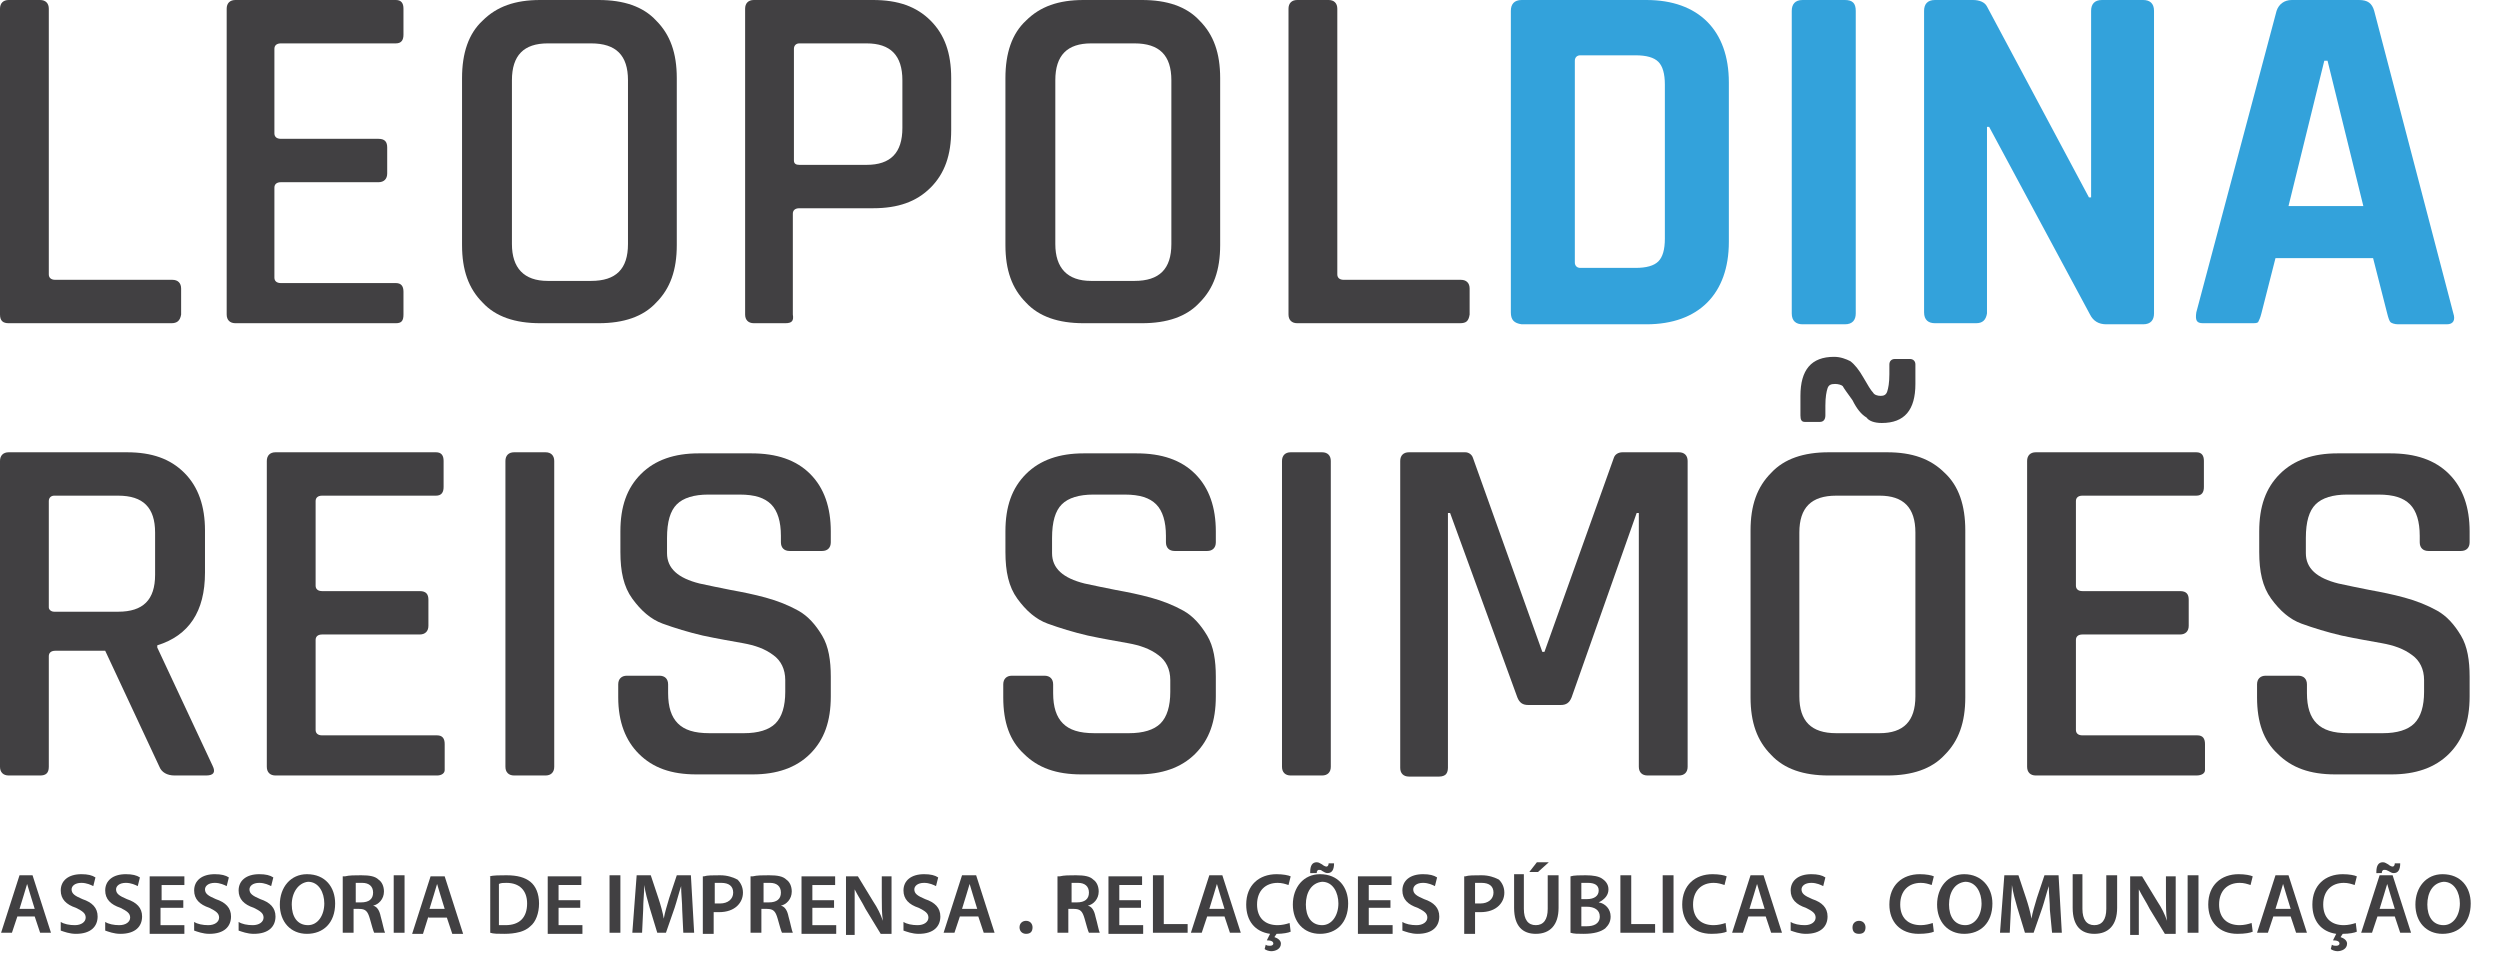 <?xml version="1.0" encoding="utf-8"?>
<!-- Generator: Adobe Illustrator 21.0.0, SVG Export Plug-In . SVG Version: 6.00 Build 0)  -->
<svg version="1.1" id="Layer_1" xmlns="http://www.w3.org/2000/svg" xmlns:xlink="http://www.w3.org/1999/xlink" x="0px" y="0px"
	 viewBox="0 0 230.5 89.7" style="enable-background:new 0 0 230.5 89.7;" xml:space="preserve">
<style type="text/css">
	.st0{fill:#414042;}
	.st1{fill:#33A2DB;}
</style>
<g>
	<g id="XMLID_2_">
		<path id="XMLID_3_" class="st0" d="M1.6,84.5l-0.5,1.5h-1l1.7-5.3h1.2l1.7,5.3h-1l-0.5-1.5H1.6z M3.2,83.8l-0.4-1.3
			c-0.1-0.3-0.2-0.7-0.3-1h0c-0.1,0.3-0.2,0.7-0.3,1l-0.4,1.3H3.2z"/>
		<path id="XMLID_6_" class="st0" d="M5.6,85c0.3,0.2,0.8,0.3,1.3,0.3c0.6,0,1-0.3,1-0.7c0-0.4-0.3-0.6-0.9-0.9
			c-0.9-0.3-1.4-0.8-1.4-1.6c0-0.9,0.7-1.5,1.9-1.5c0.6,0,1,0.1,1.3,0.3l-0.2,0.8c-0.2-0.1-0.6-0.3-1.1-0.3c-0.6,0-0.9,0.3-0.9,0.6
			c0,0.4,0.3,0.6,1,0.9c0.9,0.3,1.4,0.8,1.4,1.6c0,0.9-0.6,1.6-2,1.6c-0.6,0-1.1-0.2-1.4-0.3L5.6,85z"/>
		<path id="XMLID_8_" class="st0" d="M9.7,85c0.3,0.2,0.8,0.3,1.3,0.3c0.6,0,1-0.3,1-0.7c0-0.4-0.3-0.6-0.9-0.9
			c-0.9-0.3-1.4-0.8-1.4-1.6c0-0.9,0.7-1.5,1.9-1.5c0.6,0,1,0.1,1.3,0.3l-0.2,0.8c-0.2-0.1-0.6-0.3-1.1-0.3c-0.6,0-0.9,0.3-0.9,0.6
			c0,0.4,0.3,0.6,1,0.9c0.9,0.3,1.4,0.8,1.4,1.6c0,0.9-0.6,1.6-2,1.6c-0.6,0-1.1-0.2-1.4-0.3L9.7,85z"/>
		<path id="XMLID_10_" class="st0" d="M16.8,83.7h-2v1.6h2.2v0.8h-3.2v-5.3H17v0.8h-2.1v1.4h2V83.7z"/>
		<path id="XMLID_12_" class="st0" d="M17.9,85c0.3,0.2,0.8,0.3,1.3,0.3c0.6,0,1-0.3,1-0.7c0-0.4-0.3-0.6-0.9-0.9
			c-0.9-0.3-1.4-0.8-1.4-1.6c0-0.9,0.7-1.5,1.9-1.5c0.6,0,1,0.1,1.3,0.3l-0.2,0.8c-0.2-0.1-0.6-0.3-1.1-0.3c-0.6,0-0.9,0.3-0.9,0.6
			c0,0.4,0.3,0.6,1,0.9c0.9,0.3,1.4,0.8,1.4,1.6c0,0.9-0.6,1.6-2,1.6c-0.6,0-1.1-0.2-1.4-0.3L17.9,85z"/>
		<path id="XMLID_14_" class="st0" d="M22,85c0.3,0.2,0.8,0.3,1.3,0.3c0.6,0,1-0.3,1-0.7c0-0.4-0.3-0.6-0.9-0.9
			c-0.9-0.3-1.4-0.8-1.4-1.6c0-0.9,0.7-1.5,1.9-1.5c0.6,0,1,0.1,1.3,0.3l-0.2,0.8c-0.2-0.1-0.6-0.3-1.1-0.3c-0.6,0-0.9,0.3-0.9,0.6
			c0,0.4,0.3,0.6,1,0.9c0.9,0.3,1.4,0.8,1.4,1.6c0,0.9-0.6,1.6-2,1.6c-0.6,0-1.1-0.2-1.4-0.3L22,85z"/>
		<path id="XMLID_16_" class="st0" d="M30.9,83.3c0,1.8-1.1,2.8-2.6,2.8c-1.5,0-2.5-1.1-2.5-2.7c0-1.6,1-2.8,2.5-2.8
			C30,80.6,30.9,81.8,30.9,83.3z M26.9,83.4c0,1.1,0.5,1.9,1.5,1.9c0.9,0,1.5-0.9,1.5-2c0-1-0.5-2-1.5-2
			C27.5,81.4,26.9,82.3,26.9,83.4z"/>
		<path id="XMLID_19_" class="st0" d="M31.8,80.8c0.4-0.1,0.9-0.1,1.5-0.1c0.8,0,1.3,0.1,1.6,0.4c0.3,0.2,0.5,0.6,0.5,1.1
			c0,0.7-0.5,1.2-1,1.3v0c0.4,0.1,0.6,0.5,0.7,1c0.2,0.7,0.3,1.3,0.4,1.5h-1c-0.1-0.2-0.2-0.6-0.4-1.3c-0.2-0.7-0.4-0.9-1-0.9h-0.5
			v2.2h-1V80.8z M32.7,83.2h0.6c0.7,0,1.1-0.3,1.1-0.9c0-0.6-0.4-0.9-1-0.9c-0.3,0-0.5,0-0.6,0V83.2z"/>
		<path id="XMLID_22_" class="st0" d="M37.3,80.7v5.3h-1v-5.3H37.3z"/>
		<path id="XMLID_24_" class="st0" d="M39.5,84.5L39,86.1h-1l1.7-5.3H41l1.7,5.3h-1l-0.5-1.5H39.5z M41,83.8l-0.4-1.3
			c-0.1-0.3-0.2-0.7-0.3-1h0c-0.1,0.3-0.2,0.7-0.3,1l-0.4,1.3H41z"/>
		<path id="XMLID_27_" class="st0" d="M45.1,80.8c0.4-0.1,1-0.1,1.6-0.1c1,0,1.7,0.2,2.2,0.6c0.5,0.4,0.8,1.1,0.8,2
			c0,0.9-0.3,1.7-0.8,2.1c-0.5,0.5-1.4,0.7-2.4,0.7c-0.6,0-1,0-1.3-0.1V80.8z M46.1,85.3c0.1,0,0.3,0,0.5,0c1.3,0,2-0.7,2-2
			c0-1.2-0.7-1.9-1.9-1.9c-0.3,0-0.5,0-0.7,0.1V85.3z"/>
		<path id="XMLID_30_" class="st0" d="M53.5,83.7h-2v1.6h2.2v0.8h-3.2v-5.3h3.1v0.8h-2.1v1.4h2V83.7z"/>
		<path id="XMLID_32_" class="st0" d="M57.2,80.7v5.3h-1v-5.3H57.2z"/>
		<path id="XMLID_34_" class="st0" d="M62.9,83.9c0-0.7-0.1-1.5-0.1-2.2h0c-0.2,0.6-0.4,1.4-0.6,2L61.4,86h-0.8l-0.7-2.3
			c-0.2-0.7-0.4-1.4-0.5-2.1h0c0,0.7-0.1,1.5-0.1,2.3l-0.1,2.1h-0.9l0.4-5.3h1.3l0.7,2.1c0.2,0.6,0.4,1.3,0.5,1.9h0
			c0.1-0.6,0.3-1.2,0.5-1.9l0.7-2.1h1.3l0.3,5.3H63L62.9,83.9z"/>
		<path id="XMLID_36_" class="st0" d="M64.9,80.8c0.3-0.1,0.8-0.1,1.5-0.1c0.7,0,1.2,0.2,1.6,0.4c0.3,0.3,0.5,0.7,0.5,1.2
			c0,0.5-0.2,0.9-0.5,1.2c-0.4,0.4-1,0.6-1.7,0.6c-0.2,0-0.3,0-0.5,0v2h-1V80.8z M65.9,83.3c0.1,0,0.3,0,0.5,0c0.7,0,1.2-0.4,1.2-1
			c0-0.6-0.4-0.9-1.1-0.9c-0.3,0-0.5,0-0.6,0V83.3z"/>
		<path id="XMLID_39_" class="st0" d="M69.4,80.8c0.4-0.1,0.9-0.1,1.5-0.1c0.8,0,1.3,0.1,1.6,0.4c0.3,0.2,0.5,0.6,0.5,1.1
			c0,0.7-0.5,1.2-1,1.3v0c0.4,0.1,0.6,0.5,0.7,1c0.2,0.7,0.3,1.3,0.4,1.5h-1c-0.1-0.2-0.2-0.6-0.4-1.3c-0.2-0.7-0.4-0.9-1-0.9h-0.5
			v2.2h-1V80.8z M70.3,83.2h0.6c0.7,0,1.1-0.3,1.1-0.9c0-0.6-0.4-0.9-1-0.9c-0.3,0-0.5,0-0.6,0V83.2z"/>
		<path id="XMLID_42_" class="st0" d="M76.9,83.7h-2v1.6h2.2v0.8h-3.2v-5.3H77v0.8h-2.1v1.4h2V83.7z"/>
		<path id="XMLID_44_" class="st0" d="M78,86.1v-5.3h1.1l1.4,2.3c0.4,0.6,0.7,1.2,0.9,1.8h0c-0.1-0.7-0.1-1.4-0.1-2.2v-1.9h0.9v5.3
			h-1l-1.4-2.3c-0.3-0.6-0.7-1.2-1-1.8l0,0c0,0.7,0,1.4,0,2.3v1.9H78z"/>
		<path id="XMLID_46_" class="st0" d="M83.3,85c0.3,0.2,0.8,0.3,1.3,0.3c0.6,0,1-0.3,1-0.7c0-0.4-0.3-0.6-0.9-0.9
			c-0.9-0.3-1.4-0.8-1.4-1.6c0-0.9,0.7-1.5,1.9-1.5c0.6,0,1,0.1,1.3,0.3l-0.2,0.8c-0.2-0.1-0.6-0.3-1.1-0.3c-0.6,0-0.9,0.3-0.9,0.6
			c0,0.4,0.3,0.6,1,0.9c0.9,0.3,1.4,0.8,1.4,1.6c0,0.9-0.6,1.6-2,1.6c-0.6,0-1.1-0.2-1.4-0.3L83.3,85z"/>
		<path id="XMLID_48_" class="st0" d="M88.5,84.5l-0.5,1.5h-1l1.7-5.3H90l1.7,5.3h-1l-0.5-1.5H88.5z M90.1,83.8l-0.4-1.3
			c-0.1-0.3-0.2-0.7-0.3-1h0c-0.1,0.3-0.2,0.7-0.3,1l-0.4,1.3H90.1z"/>
		<path id="XMLID_51_" class="st0" d="M94,85.5c0-0.4,0.3-0.6,0.6-0.6c0.4,0,0.6,0.3,0.6,0.6c0,0.4-0.2,0.6-0.6,0.6
			C94.3,86.1,94,85.9,94,85.5z"/>
		<path id="XMLID_54_" class="st0" d="M97.7,80.8c0.4-0.1,0.9-0.1,1.5-0.1c0.8,0,1.3,0.1,1.6,0.4c0.3,0.2,0.5,0.6,0.5,1.1
			c0,0.7-0.5,1.2-1,1.3v0c0.4,0.1,0.6,0.5,0.7,1c0.2,0.7,0.3,1.3,0.4,1.5h-1c-0.1-0.2-0.2-0.6-0.4-1.3c-0.2-0.7-0.4-0.9-1-0.9h-0.5
			v2.2h-1V80.8z M98.7,83.2h0.6c0.7,0,1.1-0.3,1.1-0.9c0-0.6-0.4-0.9-1-0.9c-0.3,0-0.5,0-0.6,0V83.2z"/>
		<path id="XMLID_105_" class="st0" d="M105.2,83.7h-2v1.6h2.2v0.8h-3.2v-5.3h3.1v0.8h-2.1v1.4h2V83.7z"/>
		<path id="XMLID_107_" class="st0" d="M106.3,80.7h1v4.5h2.2v0.8h-3.2V80.7z"/>
		<path id="XMLID_109_" class="st0" d="M111.3,84.5l-0.5,1.5h-1l1.7-5.3h1.2l1.7,5.3h-1l-0.5-1.5H111.3z M112.9,83.8l-0.4-1.3
			c-0.1-0.3-0.2-0.7-0.3-1h0c-0.1,0.3-0.2,0.7-0.3,1l-0.4,1.3H112.9z"/>
		<path id="XMLID_112_" class="st0" d="M119,85.9c-0.2,0.1-0.7,0.2-1.3,0.2l-0.2,0.3c0.3,0.1,0.6,0.3,0.6,0.6c0,0.5-0.5,0.7-0.9,0.7
			c-0.2,0-0.5-0.1-0.6-0.2l0.1-0.4c0.1,0.1,0.3,0.1,0.4,0.1c0.2,0,0.3-0.1,0.3-0.2c0-0.2-0.2-0.3-0.6-0.3l0.3-0.6
			c-1.4-0.2-2.2-1.2-2.2-2.7c0-1.8,1.2-2.8,2.8-2.8c0.6,0,1.1,0.1,1.3,0.2l-0.2,0.8c-0.3-0.1-0.6-0.2-1-0.2c-1.1,0-1.9,0.7-1.9,2
			c0,1.2,0.7,1.9,1.9,1.9c0.4,0,0.8-0.1,1.1-0.2L119,85.9z"/>
		<path id="XMLID_114_" class="st0" d="M124.3,83.3c0,1.8-1.1,2.8-2.6,2.8c-1.5,0-2.5-1.1-2.5-2.7c0-1.6,1-2.8,2.5-2.8
			C123.4,80.6,124.3,81.8,124.3,83.3z M120.4,83.4c0,1.1,0.5,1.9,1.5,1.9c0.9,0,1.5-0.9,1.5-2c0-1-0.5-2-1.5-2
			C120.9,81.4,120.4,82.3,120.4,83.4z M120.8,80.4c0-0.6,0.2-0.9,0.6-0.9c0.2,0,0.3,0.1,0.5,0.2c0.1,0.1,0.3,0.2,0.4,0.2
			c0.1,0,0.2-0.1,0.2-0.3h0.5c0,0.6-0.2,0.9-0.6,0.9c-0.2,0-0.3-0.1-0.5-0.2c-0.1-0.1-0.2-0.1-0.3-0.1s-0.2,0.1-0.2,0.3H120.8z"/>
		<path id="XMLID_118_" class="st0" d="M128.2,83.7h-2v1.6h2.2v0.8h-3.2v-5.3h3.1v0.8h-2.1v1.4h2V83.7z"/>
		<path id="XMLID_120_" class="st0" d="M129.3,85c0.3,0.2,0.8,0.3,1.3,0.3c0.6,0,1-0.3,1-0.7c0-0.4-0.3-0.6-0.9-0.9
			c-0.9-0.3-1.4-0.8-1.4-1.6c0-0.9,0.7-1.5,1.9-1.5c0.6,0,1,0.1,1.3,0.3l-0.2,0.8c-0.2-0.1-0.6-0.3-1.1-0.3c-0.6,0-0.9,0.3-0.9,0.6
			c0,0.4,0.3,0.6,1,0.9c0.9,0.3,1.4,0.8,1.4,1.6c0,0.9-0.6,1.6-2,1.6c-0.6,0-1.1-0.2-1.4-0.3L129.3,85z"/>
		<path id="XMLID_122_" class="st0" d="M135.1,80.8c0.3-0.1,0.8-0.1,1.5-0.1c0.7,0,1.2,0.2,1.6,0.4c0.3,0.3,0.5,0.7,0.5,1.2
			c0,0.5-0.2,0.9-0.5,1.2c-0.4,0.4-1,0.6-1.7,0.6c-0.2,0-0.3,0-0.5,0v2h-1V80.8z M136,83.3c0.1,0,0.3,0,0.5,0c0.7,0,1.2-0.4,1.2-1
			c0-0.6-0.4-0.9-1.1-0.9c-0.3,0-0.5,0-0.6,0V83.3z"/>
		<path id="XMLID_125_" class="st0" d="M140.5,80.7v3.1c0,1,0.4,1.5,1.1,1.5c0.7,0,1.1-0.5,1.1-1.5v-3.1h1v3c0,1.6-0.8,2.4-2.1,2.4
			c-1.2,0-2-0.7-2-2.4v-3.1H140.5z M142.8,79.5l-1,0.9h-0.8l0.7-0.9H142.8z"/>
		<path id="XMLID_128_" class="st0" d="M144.8,80.8c0.3-0.1,0.9-0.1,1.4-0.1c0.7,0,1.2,0.1,1.5,0.3c0.3,0.2,0.6,0.5,0.6,1
			c0,0.5-0.3,0.9-0.9,1.2v0c0.6,0.1,1.1,0.6,1.1,1.3c0,0.5-0.2,0.8-0.5,1.1c-0.4,0.3-1,0.5-2,0.5c-0.5,0-0.9,0-1.2-0.1V80.8z
			 M145.8,82.9h0.5c0.7,0,1.1-0.3,1.1-0.8c0-0.5-0.4-0.7-1-0.7c-0.3,0-0.5,0-0.6,0V82.9z M145.8,85.4c0.1,0,0.3,0,0.5,0
			c0.6,0,1.2-0.2,1.2-0.9c0-0.6-0.5-0.9-1.2-0.9h-0.5V85.4z"/>
		<path id="XMLID_132_" class="st0" d="M149.4,80.7h1v4.5h2.2v0.8h-3.2V80.7z"/>
		<path id="XMLID_134_" class="st0" d="M154.3,80.7v5.3h-1v-5.3H154.3z"/>
		<path id="XMLID_136_" class="st0" d="M159.2,85.9c-0.2,0.1-0.7,0.2-1.4,0.2c-1.7,0-2.7-1.1-2.7-2.7c0-1.8,1.2-2.8,2.8-2.8
			c0.6,0,1.1,0.1,1.3,0.2l-0.2,0.8c-0.3-0.1-0.6-0.2-1-0.2c-1.1,0-1.9,0.7-1.9,2c0,1.2,0.7,1.9,1.9,1.9c0.4,0,0.8-0.1,1.1-0.2
			L159.2,85.9z"/>
		<path id="XMLID_138_" class="st0" d="M161.2,84.5l-0.5,1.5h-1l1.7-5.3h1.2l1.7,5.3h-1l-0.5-1.5H161.2z M162.7,83.8l-0.4-1.3
			c-0.1-0.3-0.2-0.7-0.3-1h0c-0.1,0.3-0.2,0.7-0.3,1l-0.4,1.3H162.7z"/>
		<path id="XMLID_141_" class="st0" d="M165.1,85c0.3,0.2,0.8,0.3,1.3,0.3c0.6,0,1-0.3,1-0.7c0-0.4-0.3-0.6-0.9-0.9
			c-0.9-0.3-1.4-0.8-1.4-1.6c0-0.9,0.7-1.5,1.9-1.5c0.6,0,1,0.1,1.3,0.3l-0.2,0.8c-0.2-0.1-0.6-0.3-1.1-0.3c-0.6,0-0.9,0.3-0.9,0.6
			c0,0.4,0.3,0.6,1,0.9c0.9,0.3,1.4,0.8,1.4,1.6c0,0.9-0.6,1.6-2,1.6c-0.6,0-1.1-0.2-1.4-0.3L165.1,85z"/>
		<path id="XMLID_143_" class="st0" d="M170.8,85.5c0-0.4,0.3-0.6,0.6-0.6c0.4,0,0.6,0.3,0.6,0.6c0,0.4-0.2,0.6-0.6,0.6
			C171,86.1,170.8,85.9,170.8,85.5z"/>
		<path id="XMLID_145_" class="st0" d="M178.3,85.9c-0.2,0.1-0.7,0.2-1.4,0.2c-1.7,0-2.7-1.1-2.7-2.7c0-1.8,1.2-2.8,2.8-2.8
			c0.6,0,1.1,0.1,1.3,0.2l-0.2,0.8c-0.3-0.1-0.6-0.2-1-0.2c-1.1,0-1.9,0.7-1.9,2c0,1.2,0.7,1.9,1.9,1.9c0.4,0,0.8-0.1,1.1-0.2
			L178.3,85.9z"/>
		<path id="XMLID_147_" class="st0" d="M183.7,83.3c0,1.8-1.1,2.8-2.6,2.8c-1.5,0-2.5-1.1-2.5-2.7c0-1.6,1-2.8,2.5-2.8
			C182.7,80.6,183.7,81.8,183.7,83.3z M179.7,83.4c0,1.1,0.5,1.9,1.5,1.9c0.9,0,1.5-0.9,1.5-2c0-1-0.5-2-1.5-2
			C180.2,81.4,179.7,82.3,179.7,83.4z"/>
		<path id="XMLID_150_" class="st0" d="M189,83.9c0-0.7-0.1-1.5-0.1-2.2h0c-0.2,0.6-0.4,1.4-0.6,2l-0.8,2.3h-0.8l-0.7-2.3
			c-0.2-0.7-0.4-1.4-0.5-2.1h0c0,0.7-0.1,1.5-0.1,2.3l-0.1,2.1h-0.9l0.4-5.3h1.3l0.7,2.1c0.2,0.6,0.4,1.3,0.5,1.9h0
			c0.1-0.6,0.3-1.2,0.5-1.9l0.7-2.1h1.3l0.3,5.3h-0.9L189,83.9z"/>
		<path id="XMLID_152_" class="st0" d="M192,80.7v3.1c0,1,0.4,1.5,1.1,1.5c0.7,0,1.1-0.5,1.1-1.5v-3.1h1v3c0,1.6-0.8,2.4-2.1,2.4
			c-1.2,0-2-0.7-2-2.4v-3.1H192z"/>
		<path id="XMLID_154_" class="st0" d="M196.4,86.1v-5.3h1.1l1.4,2.3c0.4,0.6,0.7,1.2,0.9,1.8h0c-0.1-0.7-0.1-1.4-0.1-2.2v-1.9h0.9
			v5.3h-1l-1.4-2.3c-0.3-0.6-0.7-1.2-1-1.8l0,0c0,0.7,0,1.4,0,2.3v1.9H196.4z"/>
		<path id="XMLID_156_" class="st0" d="M202.7,80.7v5.3h-1v-5.3H202.7z"/>
		<path id="XMLID_158_" class="st0" d="M207.7,85.9c-0.2,0.1-0.7,0.2-1.4,0.2c-1.7,0-2.7-1.1-2.7-2.7c0-1.8,1.2-2.8,2.8-2.8
			c0.6,0,1.1,0.1,1.3,0.2l-0.2,0.8c-0.3-0.1-0.6-0.2-1-0.2c-1.1,0-1.9,0.7-1.9,2c0,1.2,0.7,1.9,1.9,1.9c0.4,0,0.8-0.1,1.1-0.2
			L207.7,85.9z"/>
		<path id="XMLID_160_" class="st0" d="M209.6,84.5l-0.5,1.5h-1l1.7-5.3h1.2l1.7,5.3h-1l-0.5-1.5H209.6z M211.2,83.8l-0.4-1.3
			c-0.1-0.3-0.2-0.7-0.3-1h0c-0.1,0.3-0.2,0.7-0.3,1l-0.4,1.3H211.2z"/>
		<path id="XMLID_163_" class="st0" d="M217.3,85.9c-0.2,0.1-0.7,0.2-1.3,0.2l-0.2,0.3c0.3,0.1,0.6,0.3,0.6,0.6
			c0,0.5-0.5,0.7-0.9,0.7c-0.2,0-0.5-0.1-0.6-0.2l0.1-0.4c0.1,0.1,0.3,0.1,0.4,0.1c0.2,0,0.3-0.1,0.3-0.2c0-0.2-0.2-0.3-0.6-0.3
			l0.3-0.6c-1.4-0.2-2.2-1.2-2.2-2.7c0-1.8,1.2-2.8,2.8-2.8c0.6,0,1.1,0.1,1.3,0.2l-0.2,0.8c-0.3-0.1-0.6-0.2-1-0.2
			c-1.1,0-1.9,0.7-1.9,2c0,1.2,0.7,1.9,1.9,1.9c0.4,0,0.8-0.1,1.1-0.2L217.3,85.9z"/>
		<path id="XMLID_165_" class="st0" d="M219.2,84.5l-0.5,1.5h-1l1.7-5.3h1.2l1.7,5.3h-1l-0.5-1.5H219.2z M219.1,80.4
			c0-0.6,0.2-0.9,0.6-0.9c0.2,0,0.3,0.1,0.5,0.2c0.1,0.1,0.3,0.2,0.4,0.2c0.1,0,0.2-0.1,0.2-0.3h0.5c0,0.6-0.2,0.9-0.6,0.9
			c-0.2,0-0.3-0.1-0.5-0.2c-0.2-0.1-0.2-0.1-0.4-0.1c-0.1,0-0.2,0.1-0.2,0.3H219.1z M220.8,83.8l-0.4-1.3c-0.1-0.3-0.2-0.7-0.3-1h0
			c-0.1,0.3-0.2,0.7-0.3,1l-0.4,1.3H220.8z"/>
		<path id="XMLID_169_" class="st0" d="M227.8,83.3c0,1.8-1.1,2.8-2.6,2.8c-1.5,0-2.5-1.1-2.5-2.7c0-1.6,1-2.8,2.5-2.8
			C226.9,80.6,227.8,81.8,227.8,83.3z M223.8,83.4c0,1.1,0.5,1.9,1.5,1.9c0.9,0,1.5-0.9,1.5-2c0-1-0.5-2-1.5-2
			C224.3,81.4,223.8,82.3,223.8,83.4z"/>
	</g>
	<path id="XMLID_57_" class="st0" d="M15.8,29.8h-15C0.3,29.8,0,29.6,0,29V0.8C0,0.3,0.3,0,0.8,0h2.9c0.5,0,0.8,0.3,0.8,0.8v24.5
		c0,0.3,0.2,0.5,0.6,0.5h10.8c0.5,0,0.8,0.3,0.8,0.8V29C16.6,29.6,16.3,29.8,15.8,29.8z"/>
	<path id="XMLID_59_" class="st0" d="M36.5,29.8H21.7c-0.5,0-0.8-0.3-0.8-0.8V0.8c0-0.5,0.3-0.8,0.8-0.8h14.8c0.5,0,0.7,0.3,0.7,0.8
		v2.4c0,0.5-0.2,0.8-0.7,0.8H25.9c-0.4,0-0.6,0.2-0.6,0.5v7.8c0,0.3,0.2,0.5,0.6,0.5h9c0.6,0,0.8,0.3,0.8,0.8v2.4
		c0,0.5-0.3,0.8-0.8,0.8h-9c-0.4,0-0.6,0.2-0.6,0.5v8.3c0,0.3,0.2,0.5,0.6,0.5h10.6c0.5,0,0.7,0.3,0.7,0.8V29
		C37.2,29.6,37,29.8,36.5,29.8z"/>
	<path id="XMLID_61_" class="st0" d="M55.2,29.8h-5.4c-2.3,0-4.1-0.6-5.3-1.9c-1.3-1.3-1.9-3-1.9-5.3V7.2c0-2.3,0.6-4.1,1.9-5.3
		c1.3-1.3,3-1.9,5.3-1.9h5.4c2.3,0,4.1,0.6,5.3,1.9c1.3,1.3,1.9,3,1.9,5.3v15.4c0,2.3-0.6,4-1.9,5.3C59.3,29.2,57.5,29.8,55.2,29.8z
		 M50.5,25.9h4c2.3,0,3.4-1.1,3.4-3.4V7.4c0-2.3-1.1-3.4-3.4-3.4h-4c-2.2,0-3.3,1.1-3.3,3.4v15.1C47.2,24.7,48.3,25.9,50.5,25.9z"/>
	<path id="XMLID_64_" class="st0" d="M72.4,29.8h-2.9c-0.5,0-0.8-0.3-0.8-0.8V0.8C68.7,0.3,69,0,69.5,0h11c2.3,0,4,0.6,5.3,1.9
		c1.3,1.3,1.9,3,1.9,5.3V12c0,2.3-0.6,4-1.9,5.3c-1.3,1.3-3,1.9-5.3,1.9h-6.8c-0.4,0-0.6,0.2-0.6,0.5V29
		C73.2,29.6,73,29.8,72.4,29.8z M73.7,15.2h6.2c2.2,0,3.3-1.1,3.3-3.4V7.4c0-2.3-1.1-3.4-3.3-3.4h-6.2c-0.3,0-0.5,0.2-0.5,0.5v10.3
		C73.2,15.1,73.4,15.2,73.7,15.2z"/>
	<path id="XMLID_67_" class="st0" d="M105.3,29.8h-5.4c-2.3,0-4.1-0.6-5.3-1.9c-1.3-1.3-1.9-3-1.9-5.3V7.2c0-2.3,0.6-4.1,1.9-5.3
		c1.3-1.3,3-1.9,5.3-1.9h5.4c2.3,0,4.1,0.6,5.3,1.9c1.3,1.3,1.9,3,1.9,5.3v15.4c0,2.3-0.6,4-1.9,5.3
		C109.4,29.2,107.6,29.8,105.3,29.8z M100.6,25.9h4c2.3,0,3.4-1.1,3.4-3.4V7.4c0-2.3-1.1-3.4-3.4-3.4h-4c-2.2,0-3.3,1.1-3.3,3.4
		v15.1C97.3,24.7,98.4,25.9,100.6,25.9z"/>
	<path id="XMLID_70_" class="st0" d="M134.6,29.8h-15c-0.5,0-0.8-0.3-0.8-0.8V0.8c0-0.5,0.3-0.8,0.8-0.8h2.9c0.5,0,0.8,0.3,0.8,0.8
		v24.5c0,0.3,0.2,0.5,0.6,0.5h10.8c0.5,0,0.8,0.3,0.8,0.8V29C135.4,29.6,135.2,29.8,134.6,29.8z"/>
	<g id="XMLID_1_">
		<path id="XMLID_72_" class="st1" d="M139.3,28.8V1c0-0.6,0.3-1,1-1h11.5c2.4,0,4.3,0.7,5.6,2c1.3,1.3,2,3.2,2,5.6v14.7
			c0,2.4-0.7,4.3-2,5.6c-1.3,1.3-3.2,2-5.6,2h-11.5C139.6,29.8,139.3,29.5,139.3,28.8z M145.7,24.7h5.1c1,0,1.7-0.2,2.1-0.6
			c0.4-0.4,0.6-1.1,0.6-2.1V7.8c0-1-0.2-1.7-0.6-2.1c-0.4-0.4-1.1-0.6-2.1-0.6h-5.1c-0.3,0-0.5,0.2-0.5,0.5v18.6
			C145.2,24.5,145.4,24.7,145.7,24.7z"/>
		<path id="XMLID_75_" class="st1" d="M171.1,1v27.9c0,0.6-0.3,1-1,1h-3.9c-0.6,0-1-0.3-1-1V1c0-0.6,0.3-1,1-1h3.9
			C170.8,0,171.1,0.3,171.1,1z"/>
		<path id="XMLID_77_" class="st1" d="M182.2,29.8h-3.8c-0.6,0-1-0.3-1-1V1c0-0.6,0.3-1,1-1h3.5c0.6,0,1.1,0.2,1.3,0.6l9.4,17.6h0.2
			V1c0-0.6,0.3-1,1-1h3.8c0.6,0,1,0.3,1,1v27.9c0,0.6-0.3,1-1,1h-3.4c-0.7,0-1.2-0.3-1.5-0.9l-9.3-17.3h-0.2v17.2
			C183.1,29.5,182.8,29.8,182.2,29.8z"/>
		<path id="XMLID_79_" class="st1" d="M207.6,29.8h-4.5c-0.6,0-0.7-0.3-0.6-1L209.9,1c0.2-0.6,0.7-1,1.4-1h6.2c0.8,0,1.2,0.3,1.4,1
			l7.3,27.9c0.2,0.6,0,1-0.6,1h-4.5c-0.3,0-0.6-0.1-0.7-0.2c-0.1-0.1-0.2-0.4-0.3-0.8l-1.3-5.1h-9l-1.3,5.1
			c-0.1,0.4-0.2,0.6-0.3,0.8C208.1,29.8,207.9,29.8,207.6,29.8z M214.3,5.6L211,19h6.9l-3.3-13.4H214.3z"/>
	</g>
	<path id="XMLID_82_" class="st0" d="M3.7,71.5H0.8c-0.5,0-0.8-0.3-0.8-0.8V42.5c0-0.5,0.3-0.8,0.8-0.8h10.9c2.3,0,4,0.6,5.3,1.9
		c1.3,1.3,1.9,3.1,1.9,5.3v3.9c0,3.6-1.5,5.8-4.4,6.7v0.2l5.1,10.9c0.3,0.6,0.1,0.9-0.6,0.9h-2.9c-0.7,0-1.2-0.3-1.4-0.8l-5-10.7
		H5.1c-0.4,0-0.6,0.2-0.6,0.5v10.2C4.5,71.3,4.2,71.5,3.7,71.5z M5,56.4h5.9c2.3,0,3.4-1.1,3.4-3.4v-3.9c0-2.3-1.1-3.4-3.4-3.4H5
		c-0.3,0-0.5,0.2-0.5,0.5v9.8C4.5,56.2,4.7,56.4,5,56.4z"/>
	<path id="XMLID_85_" class="st0" d="M40.3,71.5H25.4c-0.5,0-0.8-0.3-0.8-0.8V42.5c0-0.5,0.3-0.8,0.8-0.8h14.8
		c0.5,0,0.7,0.3,0.7,0.8v2.4c0,0.5-0.2,0.8-0.7,0.8H29.7c-0.4,0-0.6,0.2-0.6,0.5V54c0,0.3,0.2,0.5,0.6,0.5h9c0.6,0,0.8,0.3,0.8,0.8
		v2.4c0,0.5-0.3,0.8-0.8,0.8h-9c-0.4,0-0.6,0.2-0.6,0.5v8.3c0,0.3,0.2,0.5,0.6,0.5h10.6c0.5,0,0.7,0.3,0.7,0.8v2.4
		C41,71.3,40.7,71.5,40.3,71.5z"/>
	<path id="XMLID_87_" class="st0" d="M51.1,42.5v28.2c0,0.5-0.3,0.8-0.8,0.8h-2.9c-0.5,0-0.8-0.3-0.8-0.8V42.5
		c0-0.5,0.3-0.8,0.8-0.8h2.9C50.8,41.7,51.1,42,51.1,42.5z"/>
	<path id="XMLID_89_" class="st0" d="M57,64.3v-1.2c0-0.5,0.3-0.8,0.8-0.8h3c0.5,0,0.8,0.3,0.8,0.8v0.8c0,1.3,0.3,2.2,0.9,2.8
		c0.6,0.6,1.5,0.9,2.9,0.9h3.2c1.3,0,2.3-0.3,2.9-0.9c0.6-0.6,0.9-1.6,0.9-2.9v-1.1c0-1-0.4-1.8-1.1-2.3c-0.8-0.6-1.7-0.9-2.8-1.1
		c-1.1-0.2-2.3-0.4-3.7-0.7c-1.3-0.3-2.6-0.7-3.7-1.1c-1.1-0.4-2-1.2-2.8-2.3c-0.8-1.1-1.1-2.5-1.1-4.3V49c0-2.3,0.6-4,1.9-5.3
		c1.3-1.3,3.1-1.9,5.3-1.9h4.9c2.3,0,4.1,0.6,5.4,1.9c1.3,1.3,1.9,3.1,1.9,5.3v1c0,0.5-0.3,0.8-0.8,0.8h-3c-0.5,0-0.8-0.3-0.8-0.8
		v-0.6c0-1.3-0.3-2.3-0.9-2.9c-0.6-0.6-1.5-0.9-2.9-0.9h-2.9c-1.3,0-2.3,0.3-2.9,0.9c-0.6,0.6-0.9,1.6-0.9,3.1v1.4
		c0,1.4,1,2.3,3,2.8c0.9,0.2,1.9,0.4,2.9,0.6c1.1,0.2,2.1,0.4,3.2,0.7c1.1,0.3,2.1,0.7,3,1.2c0.9,0.5,1.6,1.3,2.2,2.3
		c0.6,1,0.8,2.3,0.8,3.8v1.8c0,2.3-0.6,4-1.9,5.3c-1.3,1.3-3.1,1.9-5.3,1.9h-5.2c-2.3,0-4-0.6-5.3-1.9C57.7,68.3,57,66.6,57,64.3z"
		/>
	<path id="XMLID_91_" class="st0" d="M92.5,64.3v-1.2c0-0.5,0.3-0.8,0.8-0.8h3c0.5,0,0.8,0.3,0.8,0.8v0.8c0,1.3,0.3,2.2,0.9,2.8
		c0.6,0.6,1.5,0.9,2.9,0.9h3.2c1.3,0,2.3-0.3,2.9-0.9c0.6-0.6,0.9-1.6,0.9-2.9v-1.1c0-1-0.4-1.8-1.1-2.3c-0.8-0.6-1.7-0.9-2.8-1.1
		c-1.1-0.2-2.3-0.4-3.7-0.7c-1.3-0.3-2.6-0.7-3.7-1.1c-1.1-0.4-2-1.2-2.8-2.3c-0.8-1.1-1.1-2.5-1.1-4.3V49c0-2.3,0.6-4,1.9-5.3
		c1.3-1.3,3.1-1.9,5.3-1.9h4.9c2.3,0,4.1,0.6,5.4,1.9c1.3,1.3,1.9,3.1,1.9,5.3v1c0,0.5-0.3,0.8-0.8,0.8h-3c-0.5,0-0.8-0.3-0.8-0.8
		v-0.6c0-1.3-0.3-2.3-0.9-2.9c-0.6-0.6-1.5-0.9-2.9-0.9h-2.9c-1.3,0-2.3,0.3-2.9,0.9c-0.6,0.6-0.9,1.6-0.9,3.1v1.4
		c0,1.4,1,2.3,3,2.8c0.9,0.2,1.9,0.4,2.9,0.6c1.1,0.2,2.1,0.4,3.2,0.7c1.1,0.3,2.1,0.7,3,1.2c0.9,0.5,1.6,1.3,2.2,2.3
		c0.6,1,0.8,2.3,0.8,3.8v1.8c0,2.3-0.6,4-1.9,5.3c-1.3,1.3-3.1,1.9-5.3,1.9h-5.2c-2.3,0-4-0.6-5.3-1.9
		C93.1,68.3,92.5,66.6,92.5,64.3z"/>
	<path id="XMLID_93_" class="st0" d="M122.7,42.5v28.2c0,0.5-0.3,0.8-0.8,0.8H119c-0.5,0-0.8-0.3-0.8-0.8V42.5
		c0-0.5,0.3-0.8,0.8-0.8h2.9C122.4,41.7,122.7,42,122.7,42.5z"/>
	<path id="XMLID_95_" class="st0" d="M149.6,41.7h5.2c0.5,0,0.8,0.3,0.8,0.8v28.2c0,0.5-0.3,0.8-0.8,0.8h-2.9
		c-0.5,0-0.8-0.3-0.8-0.8V47.3h-0.2l-6,17c-0.2,0.5-0.5,0.7-1,0.7h-3c-0.5,0-0.8-0.2-1-0.7l-6.2-17h-0.2v23.5c0,0.3-0.1,0.5-0.2,0.6
		c-0.1,0.1-0.3,0.2-0.6,0.2h-2.8c-0.5,0-0.8-0.3-0.8-0.8V42.5c0-0.5,0.3-0.8,0.8-0.8h5.2c0.3,0,0.6,0.2,0.7,0.5l6.4,17.9h0.2
		l6.4-17.9C148.9,41.9,149.2,41.7,149.6,41.7z"/>
	<path id="XMLID_97_" class="st0" d="M168.6,71.5h5.4c2.3,0,4.1-0.6,5.3-1.9c1.3-1.3,1.9-3,1.9-5.3V48.9c0-2.3-0.6-4.1-1.9-5.3
		c-1.3-1.3-3-1.9-5.3-1.9h-5.4c-2.3,0-4.1,0.6-5.3,1.9c-1.3,1.3-1.9,3-1.9,5.3v15.4c0,2.3,0.6,4,1.9,5.3
		C164.5,70.9,166.3,71.5,168.6,71.5z M173.3,67.6h-4c-2.3,0-3.4-1.1-3.4-3.4V49.1c0-2.3,1.1-3.4,3.4-3.4h4c2.2,0,3.3,1.1,3.3,3.4
		v15.1C176.6,66.5,175.5,67.6,173.3,67.6z M173.5,39c2.1,0,3.1-1.2,3.1-3.6v-1.8c0-0.3-0.2-0.5-0.5-0.5h-1.4c-0.3,0-0.5,0.2-0.5,0.5
		v0.9c0,0.8-0.1,1.3-0.2,1.6c-0.1,0.3-0.3,0.4-0.6,0.4c-0.3,0-0.6-0.1-0.7-0.3c-0.2-0.2-0.5-0.7-0.9-1.4c-0.4-0.7-0.8-1.2-1.2-1.5
		c-0.4-0.2-0.9-0.4-1.5-0.4c-2.1,0-3.1,1.2-3.1,3.6v1.8c0,0.4,0.1,0.6,0.4,0.6h1.4c0.3,0,0.5-0.2,0.5-0.6v-0.9
		c0-0.8,0.1-1.3,0.2-1.6c0.1-0.3,0.3-0.4,0.7-0.4c0.3,0,0.6,0.1,0.7,0.2c0.1,0.2,0.4,0.6,0.9,1.3c0.4,0.8,0.8,1.3,1.3,1.6
		C172.3,38.8,172.8,39,173.5,39z"/>
	<path id="XMLID_101_" class="st0" d="M202.5,71.5h-14.8c-0.5,0-0.8-0.3-0.8-0.8V42.5c0-0.5,0.3-0.8,0.8-0.8h14.8
		c0.5,0,0.7,0.3,0.7,0.8v2.4c0,0.5-0.2,0.8-0.7,0.8H192c-0.4,0-0.6,0.2-0.6,0.5V54c0,0.3,0.2,0.5,0.6,0.5h9c0.6,0,0.8,0.3,0.8,0.8
		v2.4c0,0.5-0.3,0.8-0.8,0.8h-9c-0.4,0-0.6,0.2-0.6,0.5v8.3c0,0.3,0.2,0.5,0.6,0.5h10.6c0.5,0,0.7,0.3,0.7,0.8v2.4
		C203.3,71.3,203,71.5,202.5,71.5z"/>
	<path id="XMLID_103_" class="st0" d="M208.1,64.3v-1.2c0-0.5,0.3-0.8,0.8-0.8h3c0.5,0,0.8,0.3,0.8,0.8v0.8c0,1.3,0.3,2.2,0.9,2.8
		c0.6,0.6,1.5,0.9,2.9,0.9h3.2c1.3,0,2.3-0.3,2.9-0.9c0.6-0.6,0.9-1.6,0.9-2.9v-1.1c0-1-0.4-1.8-1.1-2.3c-0.8-0.6-1.7-0.9-2.8-1.1
		c-1.1-0.2-2.3-0.4-3.7-0.7c-1.3-0.3-2.6-0.7-3.7-1.1c-1.1-0.4-2-1.2-2.8-2.3c-0.8-1.1-1.1-2.5-1.1-4.3V49c0-2.3,0.6-4,1.9-5.3
		c1.3-1.3,3.1-1.9,5.3-1.9h4.9c2.3,0,4.1,0.6,5.4,1.9c1.3,1.3,1.9,3.1,1.9,5.3v1c0,0.5-0.3,0.8-0.8,0.8h-3c-0.5,0-0.8-0.3-0.8-0.8
		v-0.6c0-1.3-0.3-2.3-0.9-2.9c-0.6-0.6-1.5-0.9-2.9-0.9h-2.9c-1.3,0-2.3,0.3-2.9,0.9c-0.6,0.6-0.9,1.6-0.9,3.1v1.4
		c0,1.4,1,2.3,3,2.8c0.9,0.2,1.9,0.4,2.9,0.6c1.1,0.2,2.1,0.4,3.2,0.7c1.1,0.3,2.1,0.7,3,1.2c0.9,0.5,1.6,1.3,2.2,2.3
		c0.6,1,0.8,2.3,0.8,3.8v1.8c0,2.3-0.6,4-1.9,5.3c-1.3,1.3-3.1,1.9-5.3,1.9h-5.2c-2.3,0-4-0.6-5.3-1.9
		C208.7,68.3,208.1,66.6,208.1,64.3z"/>
</g>
</svg>
